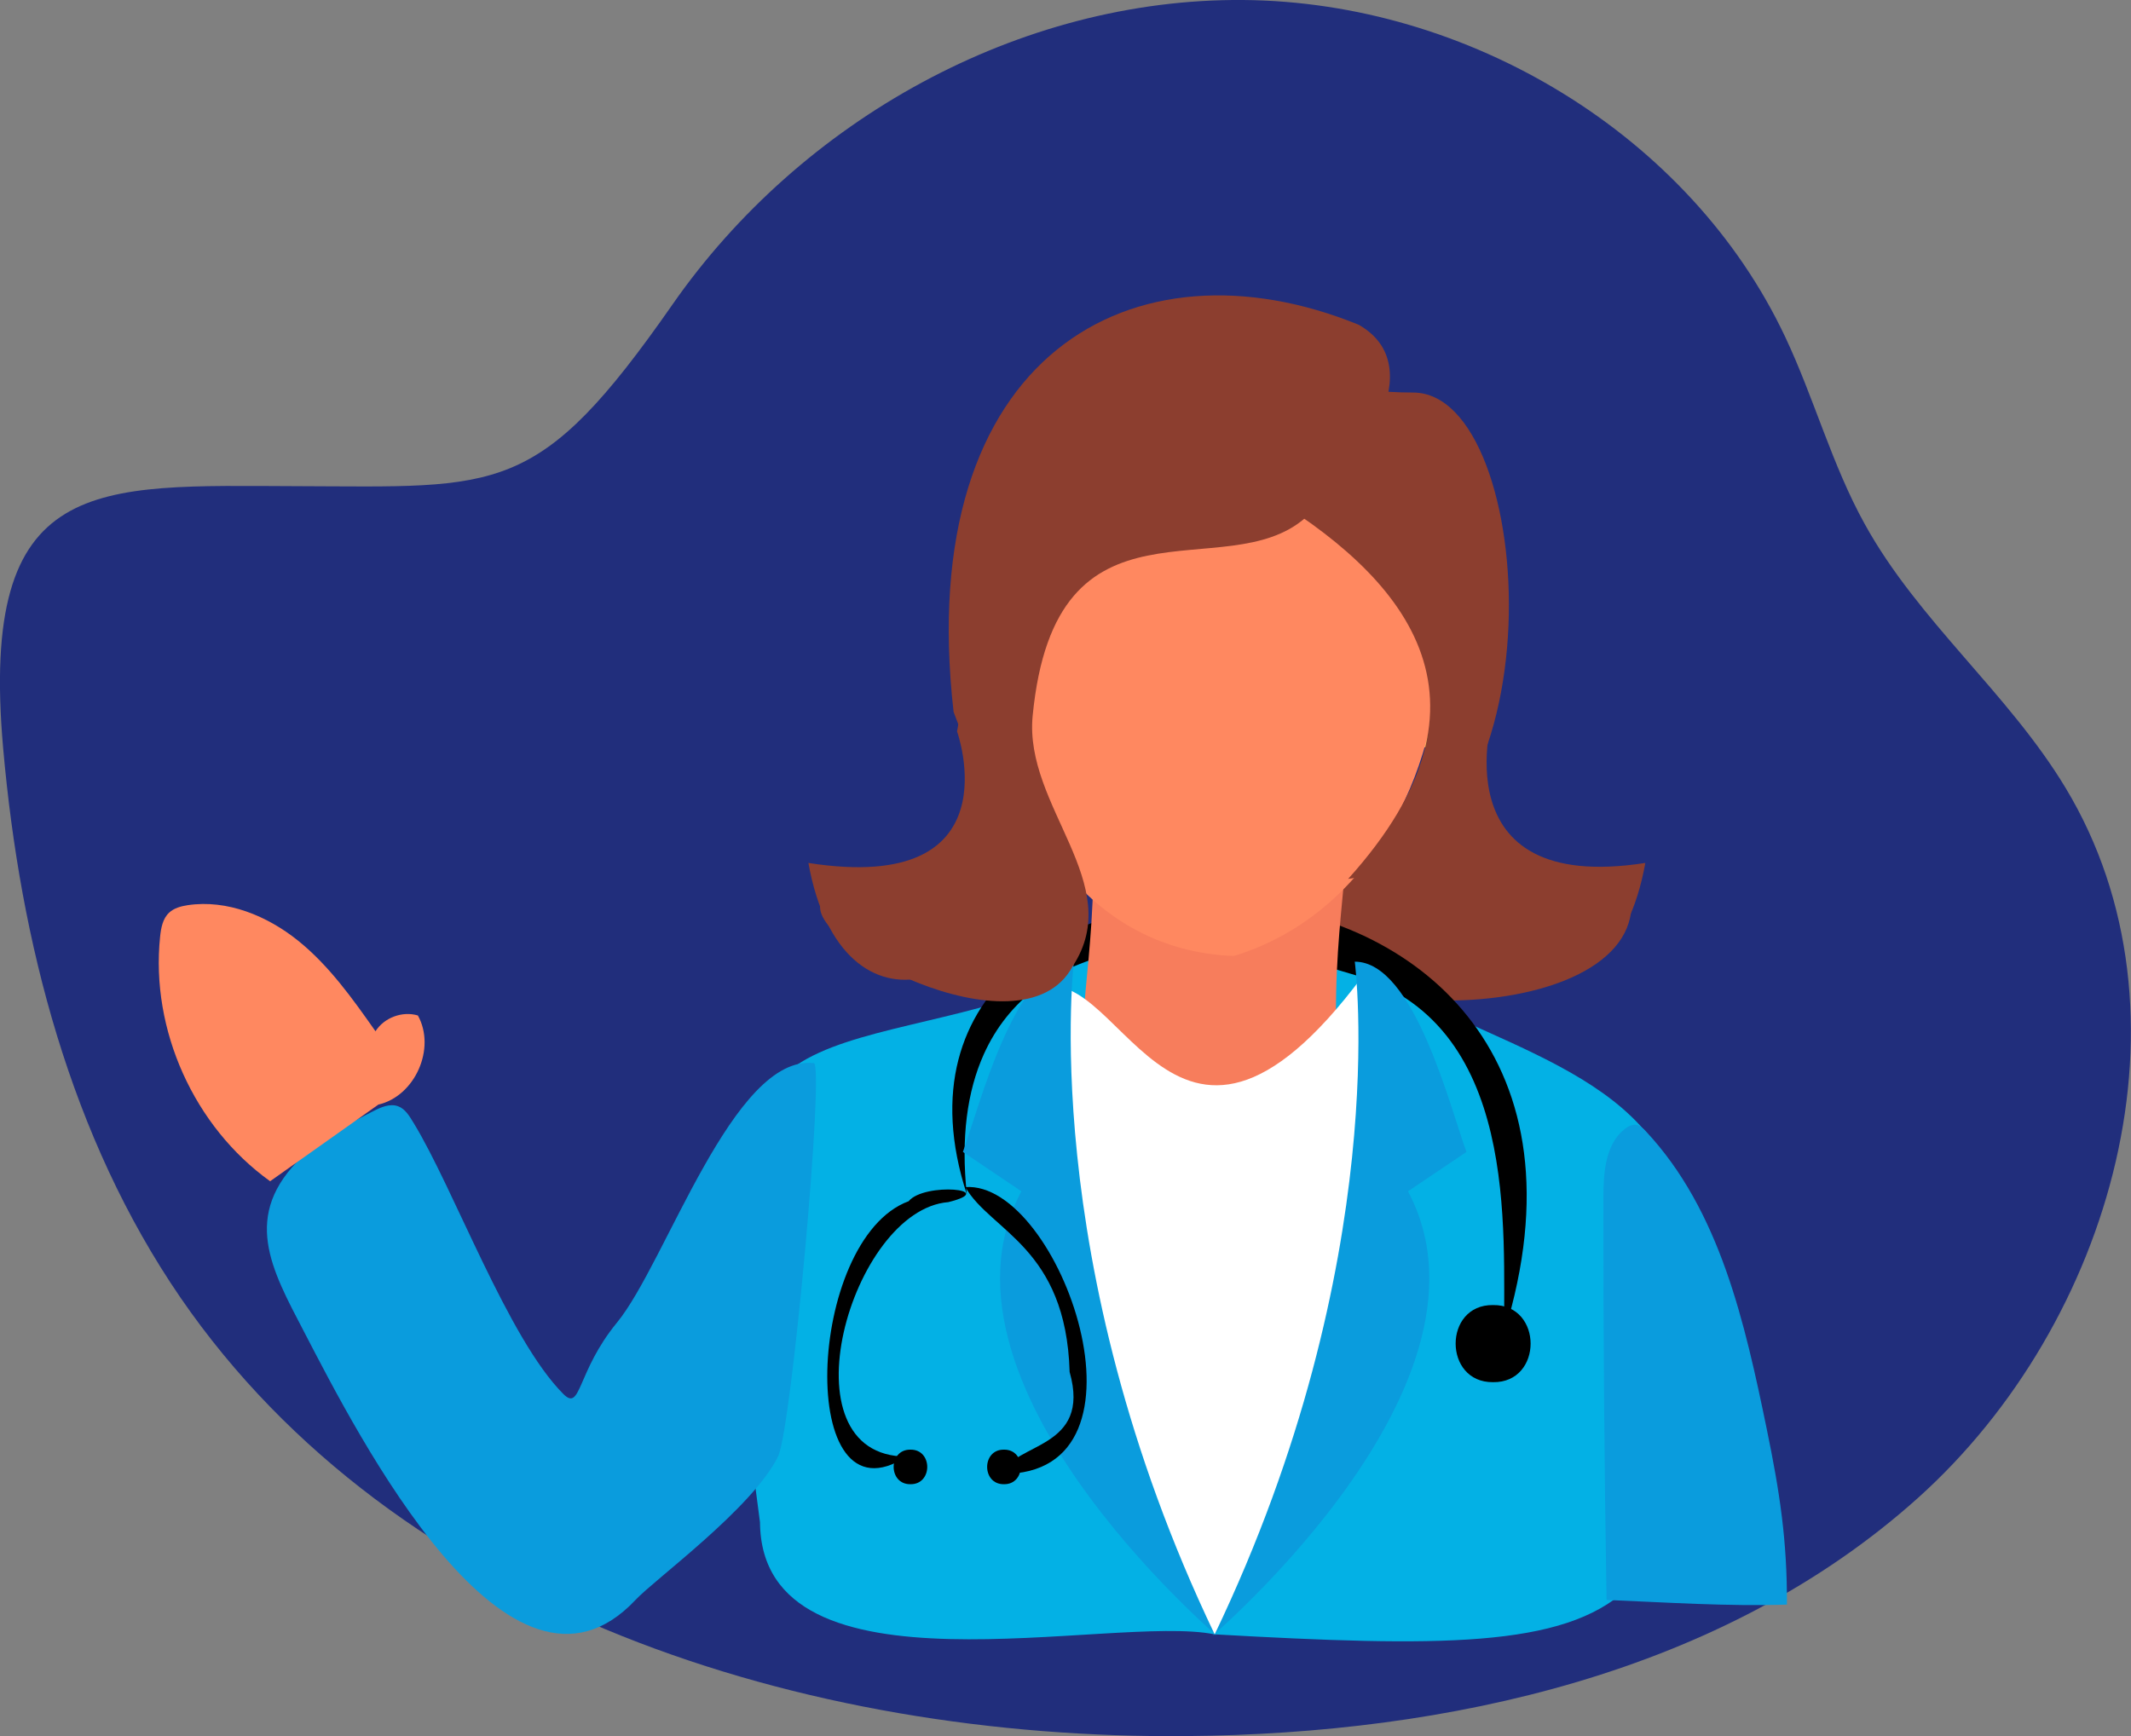 <?xml version="1.0" encoding="utf-8"?>
<!-- Generator: Adobe Illustrator 24.0.1, SVG Export Plug-In . SVG Version: 6.00 Build 0)  -->
<svg version="1.0" id="Layer_1" xmlns="http://www.w3.org/2000/svg" xmlns:xlink="http://www.w3.org/1999/xlink" x="0px" y="0px"
	 viewBox="0 0 141.77 115.52" style="enable-background:new 0 0 141.77 115.52;" xml:space="preserve">
<rect x="0" y="0" width="141.77" height="115.52" fill="#808080" stroke="none"/>
<style type="text/css">
	.st0{fill:#212E7C;}
	.st1{fill:#8C3E2F;}
	.st2{fill:#03B1E5;}
	.st3{fill:#F77D5C;}
	.st4{fill:#FFFFFF;}
	.st5{fill:#0A9CDD;}
	.st6{fill:#FCD462;}
	.st7{fill:#FF8860;}
</style>
<g>
	<path class="st0" d="M44.74,20.26C53.27,8.01,67.79-0.12,82.71,0s29.7,8.92,36.06,22.43c1.92,4.07,3.1,8.49,5.28,12.43
		c3.56,6.46,9.57,11.26,13.37,17.57c9.01,14.94,3.16,35.59-9.83,47.25s-31.23,15.69-48.68,15.84c-25.33,0.22-52.55-8.29-66.9-29.17
		C4.69,75.68,1.35,62.69,0.21,49.79c-1.62-18.31,6.12-17.48,19.56-17.44C33.27,32.39,35.78,33.12,44.74,20.26z"/>
	<g>
		<g>
			<path class="st1" d="M97.86,51.68l-15.05,8.37c1.77,8.74,25.44,8.58,25.73,0.25C93.98,63.39,97.86,51.68,97.86,51.68z"/>
			<path class="st2" d="M111.52,79.02c-2.62-8.56-15.21-10.04-21.3-15.14c-6.45-0.31-17.38-2.55-22.53,2.44
				c-6.62,2.13-13.13,2.51-15.94,5.61c-5.41,5.99-2.81,16.44-1.19,29.36c0.1,12.17,23.43,6.07,30.24,7.46
				C110.66,110.43,113.8,109.01,111.52,79.02z"/>
			<path d="M100.08,88.67c-0.12-6.62,1.15-20.75-10.24-23.88c-11.89-3.67-21.12-1.9-24.39,5.36c-1.11,2.47-1.53,5.57-1.13,9.32
				C55.42,52.12,111.26,52.29,100.08,88.67z"/>
			<path class="st3" d="M72.49,51.84c24.59-1.21,14.78,0.81,16.64,21.04C64.54,74.09,74.35,72.07,72.49,51.84z"/>
			<path class="st4" d="M90.67,64.93C77.7,82.35,74.4,62.61,68.6,66.02c-0.72,20.75-1.38,25.9,12.21,42.72
				c0,0,9.59-14.14,9.59-14.14C89.62,93.35,95.11,63.57,90.67,64.93z"/>
			<path class="st5" d="M90.13,63.99c0,0,2.62,19.82-9.32,44.76c-2.08,1.63,19.97-16.1,12.86-29.48c0,0,3.89-2.62,3.89-2.62
				C96.51,73.84,94.1,63.98,90.13,63.99z"/>
			<path class="st5" d="M71.47,63.7c0,0-2.6,20.11,9.34,45.05c2.08,1.64-19.97-16.12-12.86-29.48c0,0-3.89-2.62-3.89-2.62
				C65.21,73.48,67.4,64.56,71.47,63.7z"/>
			<g>
				<path class="st6" d="M96.31,42.17c-2.18-0.61-3.94,7.13-1.7,7.52C96.79,50.3,98.55,42.56,96.31,42.17z"/>
				<path class="st6" d="M65.12,42.17c2.18-0.61,3.94,7.13,1.7,7.52C64.64,50.31,62.88,42.56,65.12,42.17z"/>
				<path class="st7" d="M80.86,25.45c20.24,0.76,19.09,32.69,1.23,38.16C61.81,62.88,59.88,25.51,80.86,25.45z"/>
			</g>
			<path d="M64.22,78.99c6.28-0.46,13.23,19.2,2.46,19.08c0.77-2.1,5.94-1.62,4.48-6.78C70.92,82.99,65.9,81.93,64.22,78.99z"/>
			<path d="M63.09,79.99c-6.47,0.51-11.16,16.94-2.78,16.93c-7.39,4.84-6.71-14.47,0.14-16.99C61.5,78.65,66.52,79.14,63.09,79.99z"
				/>
			<path d="M66.79,96.46c1.49-0.02,1.49,2.32,0,2.3C65.3,98.78,65.3,96.44,66.79,96.46z"/>
			<path d="M60.57,96.46c1.49-0.02,1.49,2.32,0,2.3C59.08,98.78,59.08,96.44,60.57,96.46z"/>
			<path d="M99.33,86.84c3.33-0.05,3.33,5.18,0,5.13C96.01,92.01,96.01,86.79,99.33,86.84z"/>
			<path d="M99.33,88.14c1.64-0.02,1.64,2.55,0,2.52C97.69,90.69,97.69,88.11,99.33,88.14z"/>
			<path class="st1" d="M83.89,32.66c9.47,5.63,16.68,13.76,5.8,25.82c14.35-1.76,12.65-32.36,4.32-32.36
				C85.13,26.11,76.95,21.52,83.89,32.66z"/>
			<path class="st1" d="M90.39,21.61c-14.95-6.1-29.65,1.97-26.95,25.76c2.32,6.2,6.47,14.66-8.7,12.49
				c-2,2.5,13.25,10.75,16.62,4.44c3.61-5.49-3.25-10.63-2.66-16.67c1.51-15.58,12.81-8.44,18.17-13.2
				C90.5,31.21,95.27,24.39,90.39,21.61z"/>
			<path class="st1" d="M63.67,48.67c0,0,3.92,10.91-9.89,8.75c2.24,12.42,13.21,8.73,14.83-2.44c0,0-4.36-9.57-4.36-9.57
				L63.67,48.67z"/>
			<path class="st1" d="M99.35,47.43c0,0-3.7,12.15,10.11,9.99c-2.24,12.42-13.21,8.73-14.83-2.44c0,0,4.36-9.57,4.36-9.57
				L99.35,47.43z"/>
		</g>
		<path class="st5" d="M106.88,106.46c-0.15-8.92-0.22-17.83-0.21-26.75c0-1.66,0.12-3.55,1.41-4.58c0.23-0.18,0.51-0.33,0.8-0.28
			c0.25,0.05,0.44,0.24,0.61,0.42c4.94,5.28,6.59,12.75,8.05,19.83c0.86,4.18,1.36,7.41,1.34,11.67
			C114.98,106.9,110.77,106.62,106.88,106.46z"/>
		<path class="st5" d="M51.76,96.92c0.9-1.82,3.11-26.1,2.38-26.18c-5.36-0.6-9.83,13.29-13.09,17.26c-2.7,3.29-2.38,5.95-3.57,4.76
			c-3.68-3.68-7.28-13.66-9.97-18.05c-0.27-0.44-0.55-0.93-1.03-1.1c-0.55-0.2-1.15,0.07-1.67,0.34c-1.66,0.85-3.34,1.72-4.69,3
			c-4.11,3.92-2.05,7.52,0.1,11.65c3.61,6.95,13.68,26.77,22.06,17.86C43.55,105.09,50.04,100.38,51.76,96.92z"/>
		<path class="st7" d="M17.97,78.6c-5.06-3.63-7.96-10.07-7.32-16.26c0.06-0.58,0.17-1.21,0.6-1.61c0.33-0.31,0.79-0.43,1.24-0.5
			c2.62-0.39,5.29,0.71,7.35,2.37s3.62,3.86,5.14,6.02c0.58-0.91,1.79-1.36,2.82-1.05c1.22,2.19-0.19,5.37-2.63,5.93"/>
	</g>
</g>
</svg>
